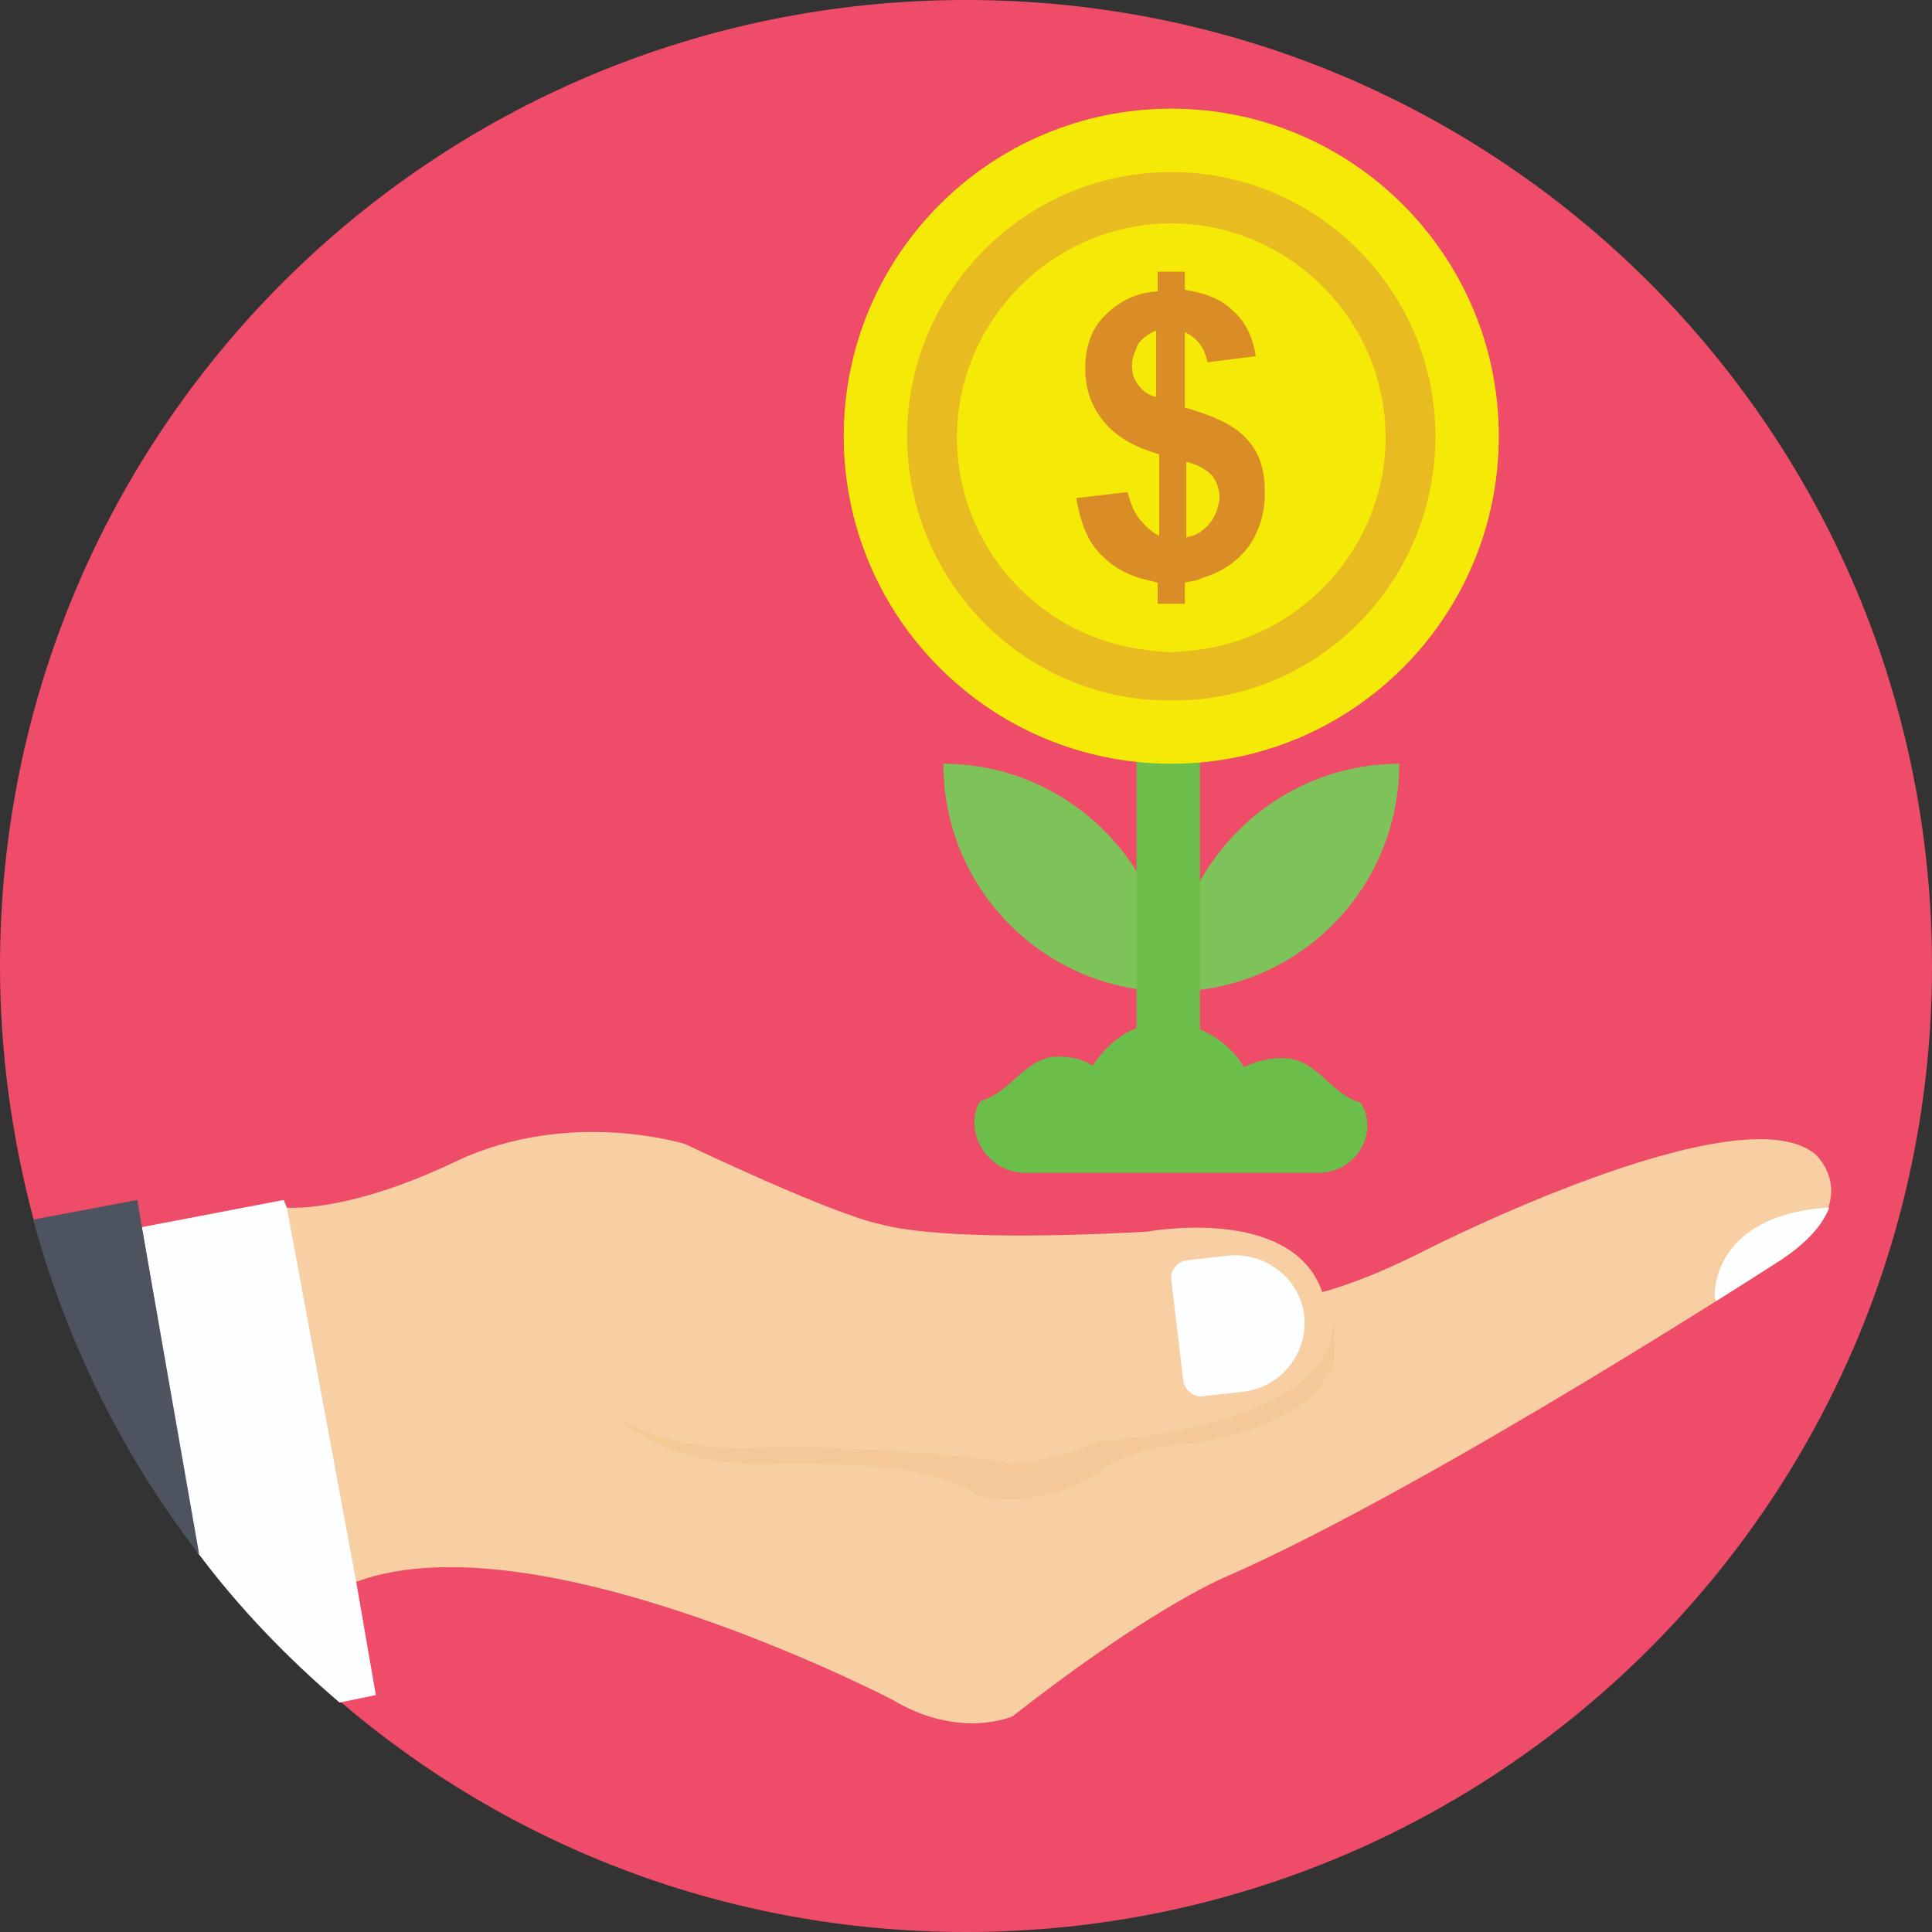 <svg width="600" height="600" viewBox="0 0 600 600" fill="none" xmlns="http://www.w3.org/2000/svg">
<rect x="0" y="0" width="600" height="600" fill="#333333" stroke="none"/>
<g clip-path="url(#clip0_8153_29005)">
<path d="M600 300C600 465.938 465.469 600 300 600C225.937 600 157.969 573.281 105.469 528.281C89.531 514.687 74.531 499.219 61.875 482.344L61.406 481.875C37.969 451.406 20.625 416.25 10.312 378.281C3.75 353.437 0 327.188 0 300C0 134.062 134.062 0 300 0C465.938 0 600 134.062 600 300Z" fill="#EE4C68"/>
<path d="M88.125 375.001C88.125 375.001 106.875 377.345 142.031 360.47C177.188 344.063 212.813 355.313 212.813 355.313C212.813 355.313 257.813 376.876 273.281 380.157C288.75 384.376 322.5 384.376 356.25 382.501C356.25 382.501 401.25 374.063 410.625 401.251C410.625 401.251 422.812 398.438 442.969 388.126C442.969 388.126 540.469 338.438 563.906 358.595C563.906 358.595 579.844 373.126 553.594 390.938C553.594 390.938 446.719 460.313 382.5 488.907C382.5 488.907 360 497.345 314.531 532.97C314.531 532.97 298.125 540.47 277.031 527.813C277.031 527.813 163.594 468.751 108.281 492.188L88.125 375.001Z" fill="#F7CFA3"/>
<path opacity="0.3" d="M413.906 411.094C413.906 443.438 340.781 447.656 340.781 447.656C330 453.281 314.063 454.688 314.063 454.688C301.875 450.938 243.281 449.063 243.281 449.063C209.531 452.813 192.656 440.625 192.656 440.625C192.656 440.625 205.313 455.156 237.656 454.688C237.656 454.688 290.625 452.344 303.281 464.531C303.281 464.531 324.844 470.156 344.063 455.156C344.063 455.156 355.313 448.594 367.969 448.594C367.969 448.594 406.875 444.844 414.375 422.812V411.094H413.906Z" fill="#F0B97C"/>
<path d="M381.095 390.001L368.439 391.407C365.626 391.876 363.283 394.689 363.751 397.501L367.501 428.907C367.97 431.72 370.783 434.064 373.595 433.595L386.251 432.188C397.97 430.782 406.408 420.001 405.001 408.282C403.595 397.032 392.814 388.595 381.095 390.001Z" fill="#FDFEFF"/>
<path d="M568.125 375C530.625 377.344 532.5 403.125 532.5 403.125L532.969 404.062C545.625 396.094 553.594 390.938 553.594 390.938C562.5 384.844 566.25 379.688 568.125 375Z" fill="#FDFEFF"/>
<path d="M116.719 526.406L105.469 528.75C89.531 515.156 74.531 499.687 61.875 482.812L61.406 482.344L44.062 381.094L88.125 372.656L89.062 375L110.625 491.25L116.719 526.406Z" fill="#FDFEFF"/>
<path d="M61.875 482.812C61.875 482.344 61.875 482.344 61.875 482.812C37.969 451.875 20.625 416.719 10.312 378.75L42.656 372.656L44.062 381.094L61.875 482.812Z" fill="#4D535F"/>
<path d="M292.969 237.188C292.969 276.562 324.844 307.969 363.75 307.969C363.75 269.062 331.875 237.188 292.969 237.188Z" fill="#7EC359"/>
<path d="M434.531 237.188C434.531 276.562 402.656 307.969 363.75 307.969C363.75 269.062 395.625 237.188 434.531 237.188Z" fill="#7EC359"/>
<path d="M423.282 343.594C422.814 342.656 422.345 342.188 421.876 342.188C412.97 339.375 408.751 328.594 398.439 328.594C394.22 328.594 390.001 329.531 386.251 331.406C383.439 326.25 378.282 322.031 372.657 319.687V149.062H352.97V319.219C347.345 321.562 342.657 325.781 339.376 330.937C336.564 329.062 332.814 328.125 328.595 328.125C318.751 328.125 314.064 338.906 305.157 341.719C304.689 341.719 304.22 342.187 303.751 343.125C299.532 352.969 307.501 364.219 318.282 364.219H408.751C420.001 364.687 427.97 353.438 423.282 343.594Z" fill="#6BBE49"/>
<path d="M363.75 237.187C419.928 237.187 465.469 191.646 465.469 135.469C465.469 79.291 419.928 33.75 363.75 33.75C307.572 33.75 262.031 79.291 262.031 135.469C262.031 191.646 307.572 237.187 363.75 237.187Z" fill="#F5EA07"/>
<path d="M363.75 53.438C318.281 53.438 281.719 90.469 281.719 135.469C281.719 177.187 313.125 212.344 353.906 217.031C357.188 217.5 360.469 217.5 363.75 217.5C367.031 217.5 370.312 217.5 373.594 217.031C414.375 212.344 445.781 177.656 445.781 135.469C445.781 90.469 409.219 53.438 363.75 53.438ZM373.594 201.563C370.312 202.031 367.031 202.5 363.75 202.5C360.469 202.5 357.188 202.031 353.906 201.563C322.031 196.875 297.188 169.219 297.188 135.938C297.188 99.375 327.187 69.375 363.75 69.375C400.313 69.375 430.313 99.375 430.313 135.938C430.313 168.75 405.469 196.875 373.594 201.563Z" fill="#E8BB20"/>
<path d="M387.656 136.875C384.375 132.656 377.812 129.375 367.969 126.562V103.125C371.719 105 374.062 107.812 375 112.5L390 110.625C389.062 104.531 386.719 99.844 382.969 96.562C379.219 92.812 374.062 90.938 367.969 90V84.375H359.531V90.469C352.5 90.938 347.344 93.75 343.125 97.969C338.906 102.187 337.031 107.812 337.031 114.375C337.031 120.937 338.906 126.094 342.656 130.781C346.406 135.469 352.031 138.75 360 141.094V166.406C358.125 165.469 356.25 164.062 354.375 161.719C354.375 161.719 354.375 161.719 353.906 161.25C352.031 158.906 351.094 156.094 350.156 152.812L334.219 154.688C335.625 162.656 337.969 168.75 342.656 172.969C345.937 176.25 349.687 178.125 353.906 179.531C355.781 180 357.656 180.469 359.531 180.937V187.5H367.969V180.937C369.844 180.469 371.719 180.469 373.125 179.531C378.281 178.125 382.969 175.312 386.25 171.562C390.469 166.875 392.812 160.313 392.812 153.281C392.812 146.25 391.406 141.094 387.656 136.875ZM353.437 119.531C352.031 117.656 351.562 115.781 351.562 113.438C351.562 111.094 352.5 109.219 353.437 106.875C354.844 105 356.719 103.594 359.062 102.656V123.281C356.719 122.812 354.844 121.406 353.437 119.531ZM375.469 162.656C375 163.594 374.062 164.062 373.594 164.531C372.187 165.937 370.312 166.406 368.437 166.875V143.438C372.187 144.375 374.531 145.781 376.406 147.656C377.813 149.531 378.75 151.875 378.75 154.688C378.281 157.969 377.344 160.781 375.469 162.656Z" fill="#DA8D27"/>
</g>
<defs>
<clipPath id="clip0_8153_29005">
<rect width="600" height="600" fill="white"/>
</clipPath>
</defs>
</svg>
